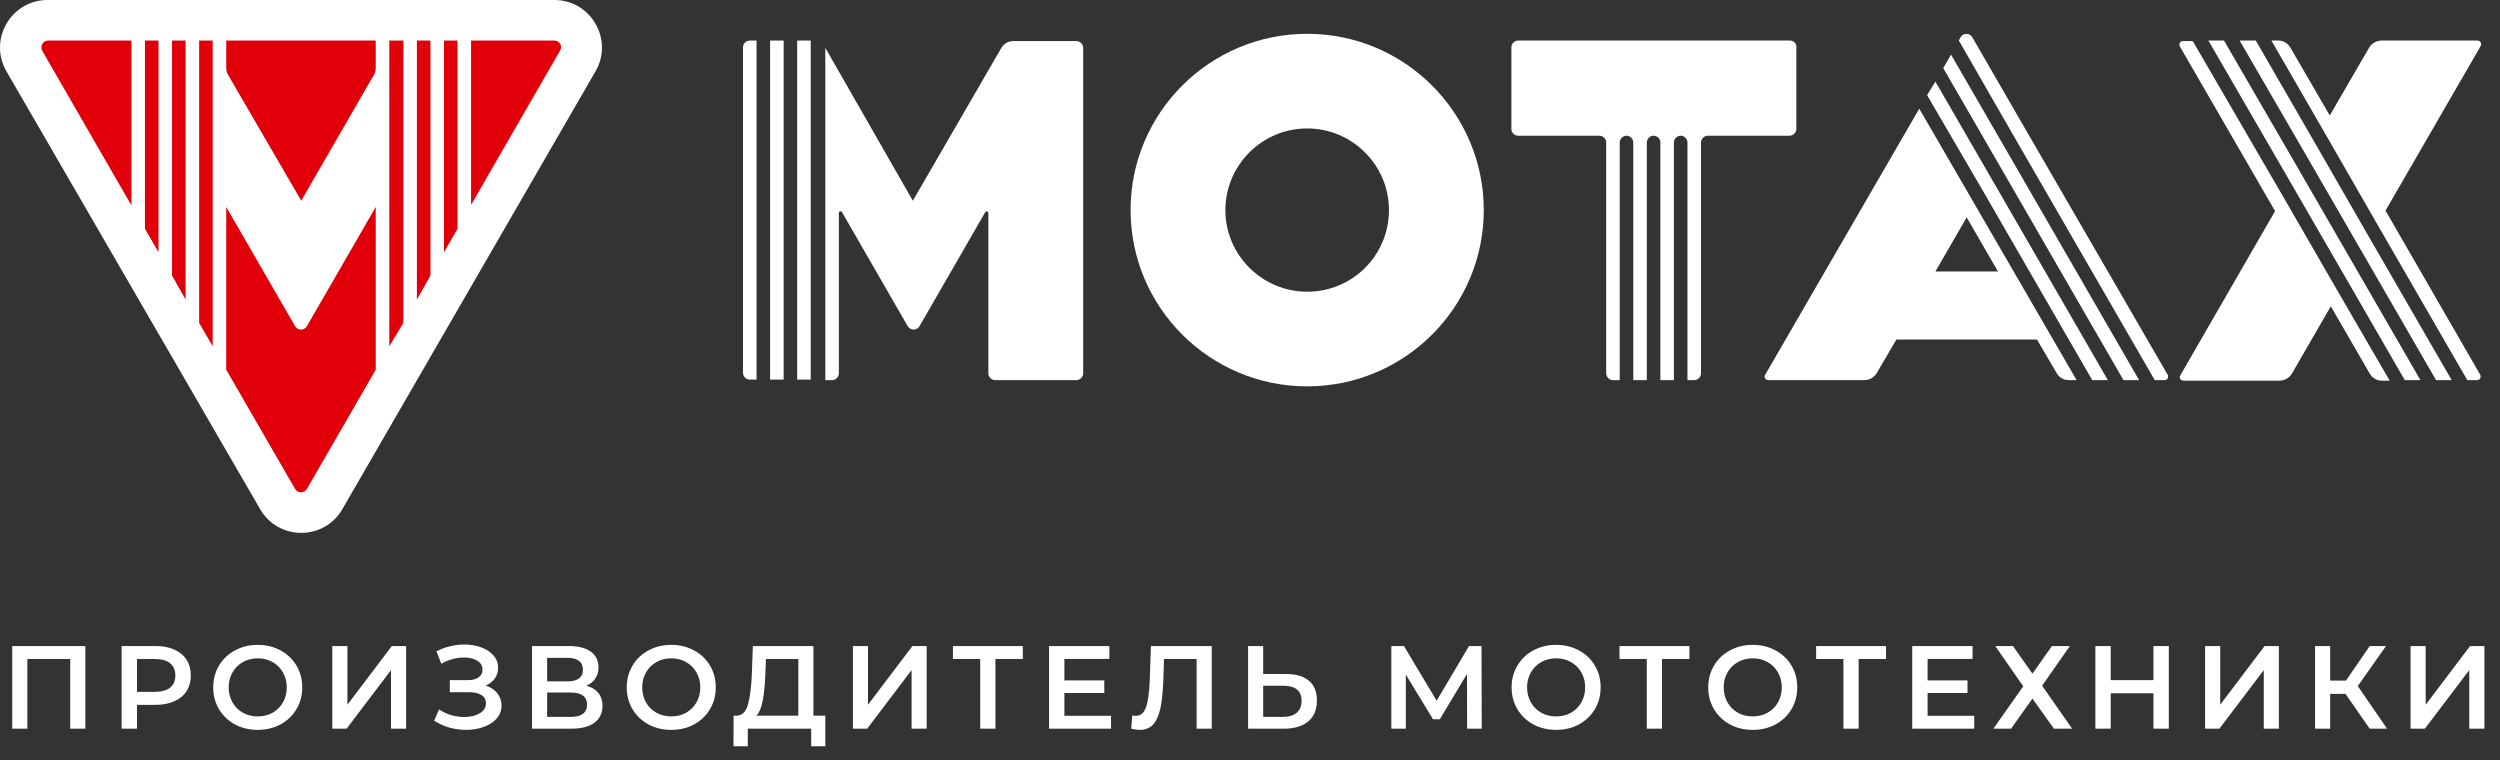 <?xml version="1.0" encoding="UTF-8"?> <svg xmlns="http://www.w3.org/2000/svg" width="753" height="229" viewBox="0 0 753 229" fill="none"><rect x="0" y="0" width="753" height="229" fill="#333333" stroke="none"/><path d="M393.721 10.18C364.38 10.18 340.53 33.986 340.53 63.275C340.53 92.564 364.38 116.37 393.721 116.37C423.063 116.37 446.912 92.564 446.912 63.275C446.912 33.986 423.063 10.18 393.721 10.18ZM393.721 87.865C380.227 87.865 369.087 76.901 369.087 63.275C369.087 49.805 380.071 38.685 393.721 38.685C407.215 38.685 418.356 49.649 418.356 63.275C418.356 76.901 407.372 87.865 393.721 87.865Z" fill="white"></path><path d="M539.173 12.217H457.268C456.17 12.217 455.229 13.156 455.229 14.253V38.843C455.229 39.939 456.17 40.879 457.268 40.879H481.746C482.844 40.879 483.785 41.819 483.785 42.915V112.456C483.785 113.552 484.727 114.492 485.825 114.492H487.865V42.915C487.865 41.819 488.806 40.879 489.905 40.879C491.003 40.879 491.944 41.819 491.944 42.915V114.492H496.024V42.915C496.024 41.819 496.965 40.879 498.064 40.879C499.162 40.879 500.104 41.819 500.104 42.915V114.492H504.183V42.915C504.183 41.819 505.124 40.879 506.223 40.879C507.321 40.879 508.263 41.819 508.263 42.915V114.492H510.302C511.401 114.492 512.342 113.552 512.342 112.456V42.915C512.342 41.819 513.284 40.879 514.382 40.879H539.016C540.114 40.879 541.056 39.939 541.056 38.843V14.253C541.213 13.156 540.271 12.217 539.173 12.217Z" fill="white"></path><path d="M746.288 12.217H717.26C715.848 12.217 714.436 13 713.652 14.253L701.727 34.771L689.802 14.253C689.017 13 687.762 12.217 686.193 12.217H684.153L699.53 38.843L716.005 67.505L743.15 114.492H746.131C746.916 114.492 747.386 113.709 747.073 112.926L718.516 63.433L747.229 13.783C747.543 13.156 747.073 12.217 746.288 12.217Z" fill="white"></path><path d="M697.176 42.915L679.446 12.217H674.582L694.823 47.144L711.298 75.649L733.736 114.492H738.443L713.652 71.577L697.176 42.915Z" fill="white"></path><path d="M692.47 51.216L669.875 12.217H665.168L690.116 55.288L706.591 83.794L724.321 114.492H729.029L708.945 79.722L692.47 51.216Z" fill="white"></path><path d="M687.763 59.36L660.461 12.373H657.48C656.696 12.373 656.225 13.156 656.539 13.939L685.253 63.589L656.696 113.082C656.225 113.708 656.853 114.648 657.637 114.648H686.665C688.077 114.648 689.489 113.865 690.273 112.612L702.041 92.251L713.809 112.612C714.594 113.865 715.849 114.648 717.418 114.648H719.772L704.395 88.179L687.763 59.36Z" fill="white"></path><path d="M608.839 36.808L594.09 11.278C593.306 9.868 591.266 9.868 590.481 11.278L590.011 12.218L606.486 40.88L649.007 114.493H651.988C652.773 114.493 653.244 113.71 652.93 112.927L608.839 36.808Z" fill="white"></path><path d="M587.656 16.445L585.303 20.517L601.778 49.023L639.592 114.492H644.299L604.131 44.951L587.656 16.445Z" fill="white"></path><path d="M582.95 24.59L580.439 28.662L597.071 57.167L630.179 114.492H634.886L599.425 53.095L582.95 24.59Z" fill="white"></path><path d="M578.086 32.734L531.642 112.926C531.171 113.552 531.799 114.492 532.583 114.492H561.611C563.023 114.492 564.435 113.709 565.219 112.456L571.182 102.275H613.546L619.509 112.456C620.293 113.709 621.549 114.492 623.118 114.492H625.471L578.086 32.734ZM582.95 81.758L592.364 65.469L601.778 81.758H582.95Z" fill="white"></path><path d="M244.191 12.217H240.111V114.335H244.191V12.217Z" fill="white"></path><path d="M236.032 12.217H231.952V114.335H236.032V12.217Z" fill="white"></path><path d="M225.833 12.217H227.872V114.335H225.833C224.734 114.335 223.793 113.396 223.793 112.299V14.253C223.793 13.156 224.734 12.217 225.833 12.217Z" fill="white"></path><path d="M274.944 60.456L301.618 14.409C302.403 13.156 303.658 12.373 305.227 12.373H324.212C325.311 12.373 326.252 13.313 326.252 14.409V112.455C326.252 113.552 325.311 114.492 324.212 114.492H322.173H309.934H305.854H303.815H301.775H299.735C298.637 114.492 297.695 113.552 297.695 112.455V64.215C297.695 63.746 297.068 63.432 296.754 63.902L276.984 98.203C276.199 99.612 274.16 99.612 273.375 98.203L253.605 63.902C253.291 63.432 252.664 63.589 252.664 64.215V112.455C252.664 113.552 251.722 114.492 250.624 114.492H248.584V14.409L274.944 60.456Z" fill="white"></path><path d="M14.323 0H166.992C177.975 0 184.879 11.903 179.387 21.457L103.131 153.334C97.639 162.889 83.832 162.889 78.34 153.334L1.927 21.457C-3.565 11.903 3.339 0 14.323 0Z" fill="white"></path><path d="M14.323 4.072H166.993C174.838 4.072 179.859 12.53 175.936 19.421L99.523 151.298C95.601 158.033 85.716 158.033 81.793 151.298L5.537 19.421C1.614 12.53 6.478 4.072 14.323 4.072Z" fill="white"></path><path d="M129.649 83.011V12.217H125.569V90.215L129.649 83.011Z" fill="#E1000A"></path><path d="M90.737 60.457L112.704 22.397C113.018 21.771 113.174 21.144 113.174 20.361V12.217H68.143V20.361C68.143 21.144 68.299 21.771 68.613 22.397L90.737 60.457Z" fill="#E1000A"></path><path d="M121.49 97.263V12.217H117.254V104.311L121.49 97.263Z" fill="#E1000A"></path><path d="M166.993 12.217H141.888V61.71L168.719 15.193C169.503 13.94 168.562 12.217 166.993 12.217Z" fill="#E1000A"></path><path d="M137.809 68.915V12.217H133.729V75.963L137.809 68.915Z" fill="#E1000A"></path><path d="M39.586 12.217H14.481C12.912 12.217 11.97 13.94 12.755 15.349L39.586 61.867V12.217V12.217Z" fill="#E1000A"></path><path d="M113.174 62.336L92.463 98.203C91.678 99.612 89.639 99.612 88.854 98.203L68.143 62.336V111.359L88.854 147.226C89.639 148.636 91.678 148.636 92.463 147.226L113.174 111.359V62.336Z" fill="#E1000A"></path><path d="M64.063 104.311V12.217H59.983V97.263L64.063 104.311Z" fill="#E1000A"></path><path d="M47.745 75.963V12.217H43.665V68.915L47.745 75.963Z" fill="#E1000A"></path><path d="M55.904 90.215V12.217H51.824V83.011L55.904 90.215Z" fill="#E1000A"></path><path d="M25.704 194.588V219.48H21.153V198.5H8.244V219.48H3.692V194.588H25.704ZM46.877 194.588C49.034 194.588 50.907 194.944 52.495 195.655C54.108 196.366 55.34 197.385 56.194 198.713C57.047 200.041 57.474 201.617 57.474 203.443C57.474 205.244 57.047 206.821 56.194 208.172C55.34 209.5 54.108 210.519 52.495 211.23C50.907 211.942 49.034 212.297 46.877 212.297H41.258V219.48H36.635V194.588H46.877ZM46.663 208.386C48.678 208.386 50.208 207.959 51.251 207.105C52.294 206.252 52.815 205.031 52.815 203.443C52.815 201.854 52.294 200.633 51.251 199.78C50.208 198.926 48.678 198.5 46.663 198.5H41.258V208.386H46.663ZM77.628 219.836C75.091 219.836 72.804 219.291 70.765 218.2C68.726 217.086 67.126 215.557 65.964 213.613C64.802 211.645 64.222 209.452 64.222 207.034C64.222 204.616 64.802 202.435 65.964 200.491C67.126 198.523 68.726 196.994 70.765 195.904C72.804 194.789 75.091 194.232 77.628 194.232C80.165 194.232 82.452 194.789 84.491 195.904C86.53 196.994 88.13 198.511 89.292 200.455C90.454 202.399 91.034 204.592 91.034 207.034C91.034 209.476 90.454 211.669 89.292 213.613C88.13 215.557 86.53 217.086 84.491 218.2C82.452 219.291 80.165 219.836 77.628 219.836ZM77.628 215.782C79.287 215.782 80.781 215.415 82.109 214.68C83.436 213.921 84.479 212.878 85.238 211.55C85.997 210.199 86.376 208.694 86.376 207.034C86.376 205.375 85.997 203.881 85.238 202.554C84.479 201.202 83.436 200.159 82.109 199.424C80.781 198.666 79.287 198.286 77.628 198.286C75.969 198.286 74.475 198.666 73.147 199.424C71.82 200.159 70.777 201.202 70.018 202.554C69.259 203.881 68.88 205.375 68.88 207.034C68.88 208.694 69.259 210.199 70.018 211.55C70.777 212.878 71.82 213.921 73.147 214.68C74.475 215.415 75.969 215.782 77.628 215.782ZM100.093 194.588H104.644V212.262L118.015 194.588H122.318V219.48H117.766V201.842L104.396 219.48H100.093V194.588ZM146.296 206.501C147.789 206.975 148.951 207.745 149.781 208.812C150.634 209.855 151.061 211.088 151.061 212.511C151.061 214.004 150.575 215.308 149.603 216.422C148.631 217.513 147.327 218.354 145.691 218.947C144.079 219.54 142.313 219.836 140.392 219.836C138.733 219.836 137.062 219.611 135.378 219.16C133.719 218.686 132.178 217.987 130.756 217.062L132.249 213.684C133.34 214.419 134.549 214.988 135.876 215.391C137.204 215.77 138.52 215.96 139.824 215.96C141.696 215.96 143.249 215.592 144.482 214.858C145.738 214.123 146.367 213.115 146.367 211.835C146.367 210.744 145.916 209.915 145.015 209.346C144.115 208.777 142.87 208.492 141.282 208.492H135.485V204.865H140.926C142.301 204.865 143.38 204.58 144.162 204.012C144.944 203.443 145.335 202.672 145.335 201.7C145.335 200.538 144.802 199.638 143.735 198.997C142.692 198.357 141.353 198.037 139.717 198.037C138.603 198.037 137.453 198.203 136.267 198.535C135.082 198.843 133.968 199.306 132.925 199.922L131.467 196.188C132.747 195.501 134.098 194.991 135.521 194.659C136.967 194.303 138.401 194.126 139.824 194.126C141.673 194.126 143.368 194.41 144.909 194.979C146.473 195.548 147.718 196.366 148.643 197.433C149.567 198.476 150.029 199.709 150.029 201.131C150.029 202.364 149.698 203.443 149.034 204.367C148.37 205.292 147.457 206.003 146.296 206.501ZM176.608 206.536C178.196 206.963 179.406 207.698 180.235 208.741C181.065 209.761 181.48 211.041 181.48 212.582C181.48 214.763 180.674 216.458 179.062 217.667C177.45 218.876 175.115 219.48 172.056 219.48H160.25V194.588H171.381C174.178 194.588 176.359 195.145 177.924 196.259C179.489 197.374 180.271 198.95 180.271 200.989C180.271 202.293 179.951 203.419 179.311 204.367C178.694 205.315 177.793 206.038 176.608 206.536ZM164.802 205.221H170.989C172.483 205.221 173.621 204.924 174.403 204.332C175.186 203.739 175.577 202.862 175.577 201.7C175.577 200.538 175.186 199.661 174.403 199.069C173.621 198.452 172.483 198.144 170.989 198.144H164.802V205.221ZM171.914 215.924C175.186 215.924 176.821 214.692 176.821 212.226C176.821 209.808 175.186 208.599 171.914 208.599H164.802V215.924H171.914ZM202.18 219.836C199.643 219.836 197.355 219.291 195.316 218.2C193.278 217.086 191.677 215.557 190.516 213.613C189.354 211.645 188.773 209.452 188.773 207.034C188.773 204.616 189.354 202.435 190.516 200.491C191.677 198.523 193.278 196.994 195.316 195.904C197.355 194.789 199.643 194.232 202.18 194.232C204.716 194.232 207.004 194.789 209.043 195.904C211.082 196.994 212.682 198.511 213.844 200.455C215.005 202.399 215.586 204.592 215.586 207.034C215.586 209.476 215.005 211.669 213.844 213.613C212.682 215.557 211.082 217.086 209.043 218.2C207.004 219.291 204.716 219.836 202.18 219.836ZM202.18 215.782C203.839 215.782 205.333 215.415 206.66 214.68C207.988 213.921 209.031 212.878 209.79 211.55C210.548 210.199 210.928 208.694 210.928 207.034C210.928 205.375 210.548 203.881 209.79 202.554C209.031 201.202 207.988 200.159 206.66 199.424C205.333 198.666 203.839 198.286 202.18 198.286C200.52 198.286 199.027 198.666 197.699 199.424C196.371 200.159 195.328 201.202 194.57 202.554C193.811 203.881 193.432 205.375 193.432 207.034C193.432 208.694 193.811 210.199 194.57 211.55C195.328 212.878 196.371 213.921 197.699 214.68C199.027 215.415 200.52 215.782 202.18 215.782ZM248.593 215.569V224.779H244.326V219.48H225.23V224.779H220.927L220.963 215.569H222.029C223.594 215.498 224.685 214.348 225.301 212.119C225.941 209.867 226.332 206.655 226.475 202.482L226.759 194.588H245.002V215.569H248.593ZM230.529 202.909C230.41 206.133 230.149 208.824 229.746 210.981C229.343 213.115 228.703 214.644 227.826 215.569H240.45V198.5H230.706L230.529 202.909ZM256.894 194.588H261.445V212.262L274.816 194.588H279.119V219.48H274.567V201.842L261.196 219.48H256.894V194.588ZM308.075 198.5H299.825V219.48H295.237V198.5H287.023V194.588H308.075V198.5ZM334.643 215.604V219.48H315.974V194.588H334.145V198.464H320.596V204.936H332.616V208.741H320.596V215.604H334.643ZM364.974 194.588V219.48H360.422V198.5H350.607L350.394 204.723C350.275 208.208 349.991 211.041 349.54 213.222C349.09 215.379 348.367 217.027 347.371 218.165C346.375 219.279 345 219.836 343.246 219.836C342.63 219.836 341.788 219.718 340.721 219.48L341.041 215.462C341.349 215.557 341.705 215.604 342.108 215.604C343.554 215.604 344.574 214.751 345.166 213.044C345.783 211.313 346.162 208.599 346.304 204.901L346.66 194.588H364.974ZM387.374 203.016C390.361 203.016 392.649 203.691 394.237 205.043C395.849 206.37 396.655 208.35 396.655 210.981C396.655 213.731 395.778 215.841 394.024 217.311C392.27 218.757 389.804 219.48 386.627 219.48H375.924V194.588H380.475V203.016H387.374ZM386.414 215.924C388.216 215.924 389.603 215.51 390.575 214.68C391.547 213.85 392.033 212.641 392.033 211.053C392.033 208.042 390.16 206.536 386.414 206.536H380.475V215.924H386.414ZM441.895 219.48L441.859 202.98L433.68 216.636H431.618L423.439 203.194V219.48H419.065V194.588H422.87L432.72 211.053L442.464 194.588H446.233L446.304 219.48H441.895ZM468.704 219.836C466.167 219.836 463.879 219.291 461.84 218.2C459.802 217.086 458.201 215.557 457.04 213.613C455.878 211.645 455.297 209.452 455.297 207.034C455.297 204.616 455.878 202.435 457.04 200.491C458.201 198.523 459.802 196.994 461.84 195.904C463.879 194.789 466.167 194.232 468.704 194.232C471.24 194.232 473.528 194.789 475.567 195.904C477.606 196.994 479.206 198.511 480.367 200.455C481.529 202.399 482.11 204.592 482.11 207.034C482.11 209.476 481.529 211.669 480.367 213.613C479.206 215.557 477.606 217.086 475.567 218.2C473.528 219.291 471.24 219.836 468.704 219.836ZM468.704 215.782C470.363 215.782 471.857 215.415 473.184 214.68C474.512 213.921 475.555 212.878 476.314 211.55C477.072 210.199 477.452 208.694 477.452 207.034C477.452 205.375 477.072 203.881 476.314 202.554C475.555 201.202 474.512 200.159 473.184 199.424C471.857 198.666 470.363 198.286 468.704 198.286C467.044 198.286 465.55 198.666 464.223 199.424C462.895 200.159 461.852 201.202 461.094 202.554C460.335 203.881 459.956 205.375 459.956 207.034C459.956 208.694 460.335 210.199 461.094 211.55C461.852 212.878 462.895 213.921 464.223 214.68C465.55 215.415 467.044 215.782 468.704 215.782ZM508.85 198.5H500.6V219.48H496.013V198.5H487.798V194.588H508.85V198.5ZM527.923 219.836C525.387 219.836 523.099 219.291 521.06 218.2C519.021 217.086 517.421 215.557 516.259 213.613C515.098 211.645 514.517 209.452 514.517 207.034C514.517 204.616 515.098 202.435 516.259 200.491C517.421 198.523 519.021 196.994 521.06 195.904C523.099 194.789 525.387 194.232 527.923 194.232C530.46 194.232 532.748 194.789 534.787 195.904C536.825 196.994 538.426 198.511 539.587 200.455C540.749 202.399 541.33 204.592 541.33 207.034C541.33 209.476 540.749 211.669 539.587 213.613C538.426 215.557 536.825 217.086 534.787 218.2C532.748 219.291 530.46 219.836 527.923 219.836ZM527.923 215.782C529.583 215.782 531.076 215.415 532.404 214.68C533.732 213.921 534.775 212.878 535.533 211.55C536.292 210.199 536.671 208.694 536.671 207.034C536.671 205.375 536.292 203.881 535.533 202.554C534.775 201.202 533.732 200.159 532.404 199.424C531.076 198.666 529.583 198.286 527.923 198.286C526.264 198.286 524.77 198.666 523.443 199.424C522.115 200.159 521.072 201.202 520.313 202.554C519.555 203.881 519.175 205.375 519.175 207.034C519.175 208.694 519.555 210.199 520.313 211.55C521.072 212.878 522.115 213.921 523.443 214.68C524.77 215.415 526.264 215.782 527.923 215.782ZM568.07 198.5H559.82V219.48H555.233V198.5H547.018V194.588H568.07V198.5ZM594.638 215.604V219.48H575.969V194.588H594.14V198.464H580.592V204.936H592.611V208.741H580.592V215.604H594.638ZM606.306 194.588L612.174 202.909L618.041 194.588H623.446L615.09 206.536L624.122 219.48H618.646L612.174 210.412L605.737 219.48H600.403L609.4 206.714L600.972 194.588H606.306ZM653.244 194.588V219.48H648.621V208.812H635.748V219.48H631.125V194.588H635.748V204.865H648.621V194.588H653.244ZM664.174 194.588H668.726V212.262L682.097 194.588H686.4V219.48H681.848V201.842L668.477 219.48H664.174V194.588ZM706.465 208.99H701.843V219.48H697.291V194.588H701.843V205.007H706.608L713.755 194.588H718.663L710.164 206.643L718.983 219.48H713.755L706.465 208.99ZM726.068 194.588H730.62V212.262L743.991 194.588H748.294V219.48H743.742V201.842L730.371 219.48H726.068V194.588Z" fill="white"></path></svg> 